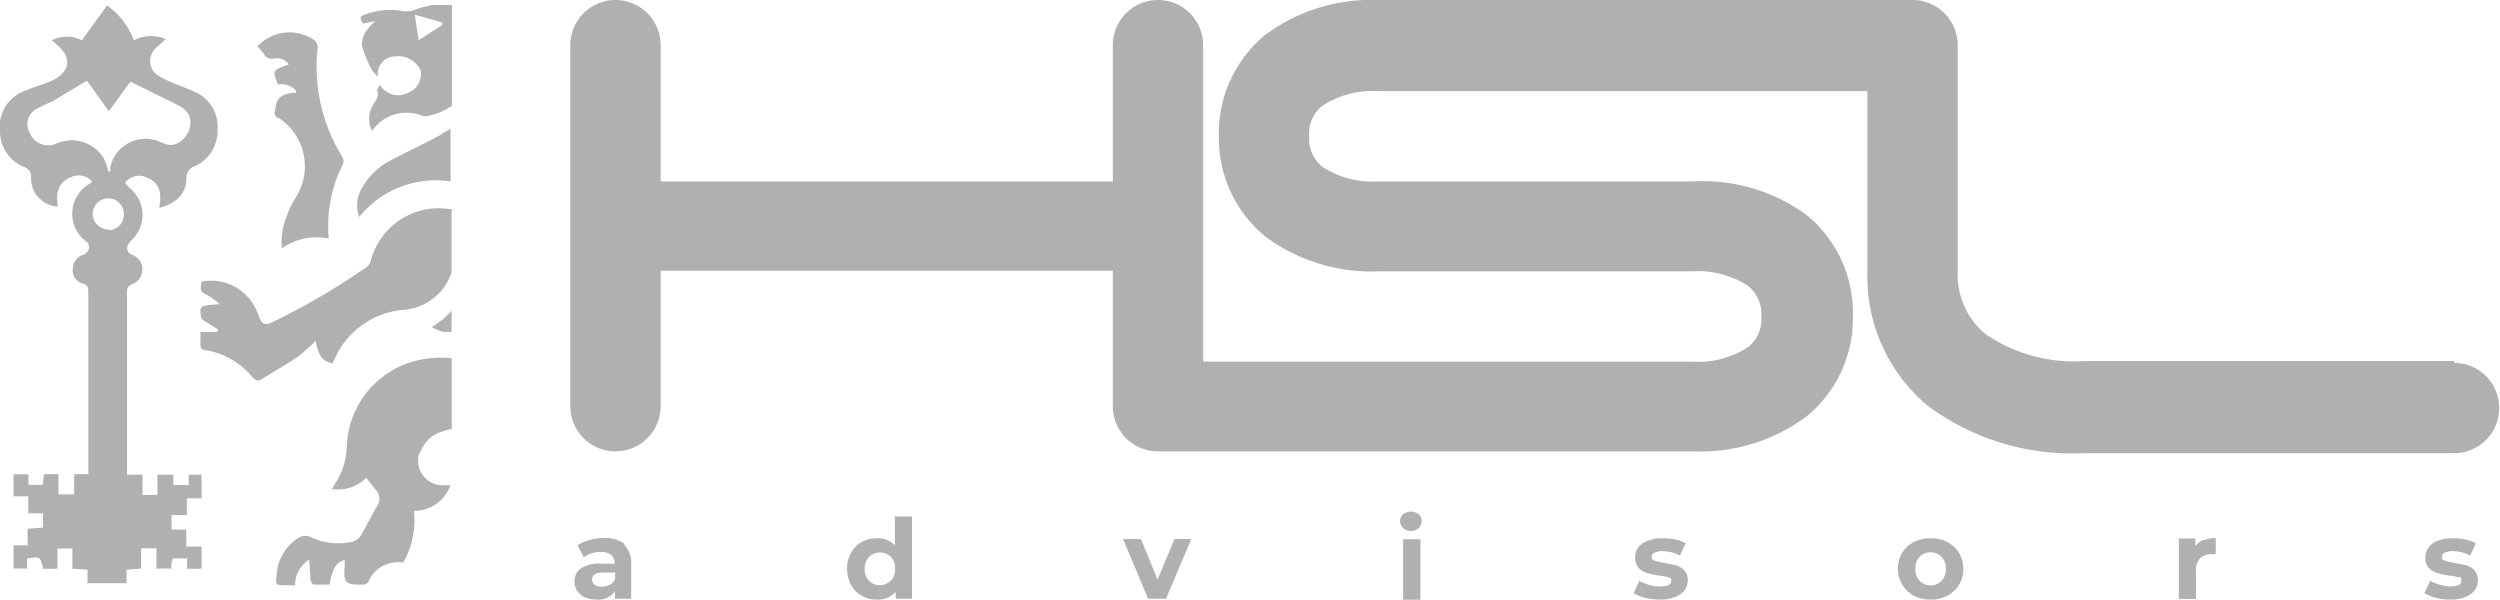 <?xml version="1.0" encoding="UTF-8"?> <svg xmlns="http://www.w3.org/2000/svg" id="Livello_1" data-name="Livello 1" width="124.01" height="29.74" viewBox="0 0 124.01 29.74"><defs><style>.cls-1{fill:#b0b0b0;}</style></defs><g id="Livello_2" data-name="Livello 2"><g id="Livello_1-2" data-name="Livello 1-2"><path class="cls-1" d="M121.77,17.91H103.38a7.73,7.73,0,0,1-4.89-1.34,3.82,3.82,0,0,1-1.38-3.14V2.24A2.24,2.24,0,0,0,94.87,0H68.37a8.84,8.84,0,0,0-5.61,1.73,6.32,6.32,0,0,0-2.3,5,6.32,6.32,0,0,0,2.3,5,8.84,8.84,0,0,0,5.61,1.73H83.93a4.53,4.53,0,0,1,2.79.73,1.79,1.79,0,0,1,.65,1.51,1.76,1.76,0,0,1-.65,1.51,4.53,4.53,0,0,1-2.79.73H59.68V2.24a2.24,2.24,0,0,0-4.48,0V9H32.77V2.24a2.24,2.24,0,0,0-4.48,0V20.15a2.24,2.24,0,0,0,4.48,0V13.43H55.2v6.72a2.24,2.24,0,0,0,2.24,2.24H84a8.84,8.84,0,0,0,5.61-1.73,6.27,6.27,0,0,0,2.3-5,6.27,6.27,0,0,0-2.3-5A8.76,8.76,0,0,0,83.93,9H68.37a4.55,4.55,0,0,1-2.78-.73,1.79,1.79,0,0,1-.65-1.51,1.76,1.76,0,0,1,.65-1.51,4.55,4.55,0,0,1,2.78-.73H92.63v9a8.33,8.33,0,0,0,3,6.61,12,12,0,0,0,7.71,2.35h18.39a2.24,2.24,0,0,0,0-4.48h0"></path><path class="cls-1" d="M22.4,10.43V13.5A2.7,2.7,0,0,1,20,15.37a4.11,4.11,0,0,0-3.39,2.41l-.12.25h0c-.52-.14-.65-.32-.84-1.12a8.07,8.07,0,0,1-.87.78c-.6.41-1.23.76-1.84,1.14-.17.1-.28,0-.4-.1a3.85,3.85,0,0,0-2.33-1.36c-.2,0-.29-.13-.27-.34a5.23,5.23,0,0,0,0-.56h.83a.69.69,0,0,1,.05-.13L10,15.83c-.14-.66-.12-.68.9-.74a4,4,0,0,0-.52-.4c-.45-.22-.46-.21-.38-.72a2.45,2.45,0,0,1,2.58,1.15,4.51,4.51,0,0,1,.29.63c.12.31.29.4.58.26a34,34,0,0,0,4.77-2.79.61.61,0,0,0,.18-.31,3.49,3.49,0,0,1,3.24-2.58,4.11,4.11,0,0,1,.86.08"></path><path class="cls-1" d="M22.4,15.35v1.11H22a2.09,2.09,0,0,1-.58-.24,4,4,0,0,0,1-.83"></path><path class="cls-1" d="M21.93,6.65c-.85.47-1.74.87-2.6,1.33A3.28,3.28,0,0,0,18,9.26a1.63,1.63,0,0,0-.18,1.5A4.88,4.88,0,0,1,22.35,9h0V6.39l-.47.26M21.34.28a3.77,3.77,0,0,0-.75.2,1.08,1.08,0,0,1-.53.08,3.62,3.62,0,0,0-1.9.14c-.32.12-.33.16-.16.47l.63-.12c-.63.53-.79,1-.59,1.49a7.66,7.66,0,0,0,.4.93,2.42,2.42,0,0,0,.31.33.86.86,0,0,1,.83-1,1.23,1.23,0,0,1,1.29.7,1,1,0,0,1-.6,1.09,1.06,1.06,0,0,1-1.43-.39c-.05.11-.15.23-.12.32.09.32-.14.53-.26.77a1.27,1.27,0,0,0,0,1.2,2.06,2.06,0,0,1,2.47-.75.65.65,0,0,0,.34,0,3.26,3.26,0,0,0,1.15-.49v-5H21.34M20.77,2c-.07-.46-.13-.82-.19-1.27l1.36.39v.12L20.76,2"></path><path class="cls-1" d="M20.81,22.44A1.22,1.22,0,0,0,21.55,24a1.15,1.15,0,0,0,.45.07h.34a1.89,1.89,0,0,1-1.81,1.27A4.2,4.2,0,0,1,20,27.91a1.59,1.59,0,0,0-1.73.95c0,.06-.13.1-.21.14a.17.17,0,0,1-.1,0c-.84,0-.93-.08-.86-.92v-.3c-.42.11-.61.42-.75,1.22h-.77c-.07,0-.17-.15-.18-.24,0-.32-.05-.64-.06-1a1.46,1.46,0,0,0-.7,1.27h-.42c-.57,0-.57,0-.49-.58a2.28,2.28,0,0,1,1.15-1.81.62.62,0,0,1,.53,0,3.18,3.18,0,0,0,2.08.23.68.68,0,0,0,.4-.3c.29-.48.54-1,.82-1.47a.63.63,0,0,0-.06-.79c-.16-.19-.31-.39-.48-.61a2,2,0,0,1-1.71.56l.18-.3a3.43,3.43,0,0,0,.56-1.78,4.54,4.54,0,0,1,3.5-4.3,5.18,5.18,0,0,1,1.71-.11v3.51a3.45,3.45,0,0,0-.46.12,1.68,1.68,0,0,0-1.13,1.11"></path><path class="cls-1" d="M14.69,4.5a1,1,0,0,0-.9-.31c-.29-.7-.29-.7.54-1a.74.74,0,0,0-.72-.29.45.45,0,0,1-.53-.24,2.67,2.67,0,0,0-.31-.36A2.16,2.16,0,0,1,15.6,2a.48.48,0,0,1,.16.36A8.43,8.43,0,0,0,17,7.81a.45.45,0,0,1,0,.36,6.64,6.64,0,0,0-.7,3.53v.13a3,3,0,0,0-2.32.49,3.34,3.34,0,0,1,.22-1.53,4.61,4.61,0,0,1,.43-.93,2.87,2.87,0,0,0-.79-4l-.05,0c-.16-.11-.22-.22-.13-.4h0c0-.61.36-.8.88-.86h.15"></path><path class="cls-1" d="M9.25,8.85a.59.59,0,0,1,.42-.61,1.92,1.92,0,0,0,1.12-1.85,1.86,1.86,0,0,0-1.1-1.82c-.35-.16-.71-.29-1.07-.44a4.79,4.79,0,0,1-.72-.35.85.85,0,0,1-.35-1.16.83.83,0,0,1,.26-.3c.12-.13.26-.24.41-.38A1.82,1.82,0,0,0,6.64,2,3.67,3.67,0,0,0,5.31.27L4.06,2A1.63,1.63,0,0,0,2.57,2l.26.23c.72.6.67,1.27-.15,1.72a4.77,4.77,0,0,1-.52.22A9.54,9.54,0,0,0,1,4.61,1.88,1.88,0,0,0,0,6.52,1.9,1.9,0,0,0,1.19,8.28a.49.49,0,0,1,.35.53,1.41,1.41,0,0,0,1.33,1.44c-.09-.59-.05-1.14.58-1.43A.91.91,0,0,1,4.57,9l-.08.09A1.71,1.71,0,0,0,4.31,12a.37.37,0,0,1,0,.52.39.39,0,0,1-.19.12.74.74,0,0,0-.51.7.67.67,0,0,0,.48.72c.28.07.29.23.29.46v9H3.68v1H2.9v-1H2.18l-.06.53H1.41v-.52H.67v1.09H1.4v.84h.73v.71l-.76.06v.82H.67V28.2h.67v-.49c.66-.11.66-.11.8.5h.71v-1h.74v1l.75.05v.67H6.28v-.67L7,28.2v-1h.76v1H8.5a1.19,1.19,0,0,1,.07-.5h.71v.51H10v-1.1H9.24v-.84H8.51v-.72h.76v-.83H10V23.55H9.36v.51H8.6v-.51H7.81v1H7.07v-1H6.3V14.37a.38.38,0,0,1,.22-.26.77.77,0,0,0,.54-.76.75.75,0,0,0-.54-.72.4.4,0,0,1-.22-.3.72.72,0,0,1,.19-.39,1.7,1.7,0,0,0,.15-2.41A1.31,1.31,0,0,0,6.4,9.3l-.2-.23a.87.87,0,0,1,1.09-.26c.7.28.72.87.61,1.5.86-.22,1.34-.71,1.35-1.46M5.36,11.38a.77.77,0,1,1,.78-.75.76.76,0,0,1-.75.79h0m.1-3s0,.06-.09.11c-.09-.23-.14-.45-.24-.65a1.86,1.86,0,0,0-2.38-.75,1,1,0,0,1-1.31-.54h0a.86.86,0,0,1,.33-1.18l.12-.06c.23-.14.49-.23.73-.35L4.31,4,5.4,5.52,6.47,4.05,8.78,5.19c.5.25.71.56.66,1a1.15,1.15,0,0,1-.88,1A1.1,1.1,0,0,1,8,7.06a1.8,1.8,0,0,0-2.4.85,2.25,2.25,0,0,0-.14.44"></path><path class="cls-1" d="M30.94,27a1.28,1.28,0,0,1,.37,1v1.7H30.5v-.37a1,1,0,0,1-.9.41,1.71,1.71,0,0,1-.59-.11,1,1,0,0,1-.38-.32.85.85,0,0,1-.13-.47.74.74,0,0,1,.31-.64,1.6,1.6,0,0,1,1-.24h.68a.54.54,0,0,0-.17-.43.79.79,0,0,0-.51-.15,1.49,1.49,0,0,0-.47.07,1.07,1.07,0,0,0-.38.2l-.31-.6a1.78,1.78,0,0,1,.58-.26,2.68,2.68,0,0,1,.69-.1A1.56,1.56,0,0,1,31,27m-.73,2a.59.59,0,0,0,.24-.3v-.3H29.9c-.35,0-.53.12-.53.35a.33.33,0,0,0,.13.26.64.64,0,0,0,.36.09.76.76,0,0,0,.39-.1"></path><path class="cls-1" d="M45.24,25.62V29.7h-.81v-.34a1.17,1.17,0,0,1-.93.38,1.42,1.42,0,0,1-.75-.19,1.23,1.23,0,0,1-.53-.53,1.69,1.69,0,0,1-.2-.8,1.49,1.49,0,0,1,.2-.8,1.26,1.26,0,0,1,.53-.54,1.63,1.63,0,0,1,.75-.18,1.15,1.15,0,0,1,.89.35V25.62Zm-1.05,3.19a.8.8,0,0,0,.21-.59.82.82,0,0,0-.21-.6.78.78,0,0,0-1.08,0,.83.83,0,0,0-.22.6.81.81,0,0,0,.22.59.75.75,0,0,0,1.06,0l0,0"></path><polygon class="cls-1" points="59.09 26.74 57.84 29.7 56.95 29.7 55.71 26.74 56.6 26.74 57.42 28.75 58.26 26.74 59.09 26.74"></polygon><path class="cls-1" d="M69.6,26.19a.45.45,0,0,1-.15-.34.43.43,0,0,1,.15-.34.62.62,0,0,1,.77,0,.41.41,0,0,1,.15.33.48.48,0,0,1-.15.36.62.62,0,0,1-.39.14.57.57,0,0,1-.38-.14m0,.55h.86v3H69.6Z"></path><path class="cls-1" d="M81.6,29.65a2.13,2.13,0,0,1-.56-.23l.28-.61a2,2,0,0,0,.48.2,1.7,1.7,0,0,0,.55.08c.37,0,.55-.09.55-.27s-.05-.14-.15-.18a1.79,1.79,0,0,0-.46-.09,4.29,4.29,0,0,1-.6-.13,1,1,0,0,1-.41-.25.76.76,0,0,1-.17-.52.81.81,0,0,1,.16-.5,1.07,1.07,0,0,1,.48-.33,1.81,1.81,0,0,1,.73-.12,3.18,3.18,0,0,1,.62.06,1.91,1.91,0,0,1,.52.19l-.29.61a1.79,1.79,0,0,0-.85-.22.84.84,0,0,0-.41.08.22.22,0,0,0-.14.2.19.19,0,0,0,.15.19,2.47,2.47,0,0,0,.47.11l.59.12a1,1,0,0,1,.41.25.72.72,0,0,1,.17.51.79.79,0,0,1-.17.49,1.07,1.07,0,0,1-.48.33,1.91,1.91,0,0,1-.75.12,3,3,0,0,1-.72-.09"></path><path class="cls-1" d="M94.93,29.55a1.54,1.54,0,0,1-.58-2.12,1.44,1.44,0,0,1,.58-.54,1.75,1.75,0,0,1,.84-.19,1.71,1.71,0,0,1,.83.19,1.44,1.44,0,0,1,.58.54,1.57,1.57,0,0,1,0,1.57,1.53,1.53,0,0,1-.58.55,1.71,1.71,0,0,1-.83.19,1.75,1.75,0,0,1-.84-.19m1.38-.74a.8.8,0,0,0,.21-.59.82.82,0,0,0-.21-.6.7.7,0,0,0-.54-.22.7.7,0,0,0-.55.22.82.82,0,0,0-.21.6.8.8,0,0,0,.21.59.76.76,0,0,0,1.09,0"></path><path class="cls-1" d="M109.31,26.8a1.73,1.73,0,0,1,.6-.11v.8h-.19a.78.78,0,0,0-.58.2.83.83,0,0,0-.21.62v1.4h-.85v-3h.82v.39a1,1,0,0,1,.41-.33"></path><path class="cls-1" d="M120.83,29.65a2,2,0,0,1-.57-.23l.29-.61a2.21,2.21,0,0,0,1,.28q.54,0,.54-.27t-.15-.18a1.8,1.8,0,0,0-.45-.09,4.29,4.29,0,0,1-.6-.13,1,1,0,0,1-.41-.25.7.7,0,0,1-.17-.52.81.81,0,0,1,.16-.5,1,1,0,0,1,.47-.33,1.89,1.89,0,0,1,.74-.12,3.18,3.18,0,0,1,.62.06,1.84,1.84,0,0,1,.51.19l-.28.61a1.79,1.79,0,0,0-.85-.22.88.88,0,0,0-.42.08.22.22,0,0,0-.13.2.18.18,0,0,0,.14.19,2.77,2.77,0,0,0,.48.11l.59.12a.94.94,0,0,1,.4.25.72.72,0,0,1,.17.51.78.78,0,0,1-.16.49,1.07,1.07,0,0,1-.48.33,1.91,1.91,0,0,1-.75.12,3,3,0,0,1-.72-.09"></path></g></g></svg> 